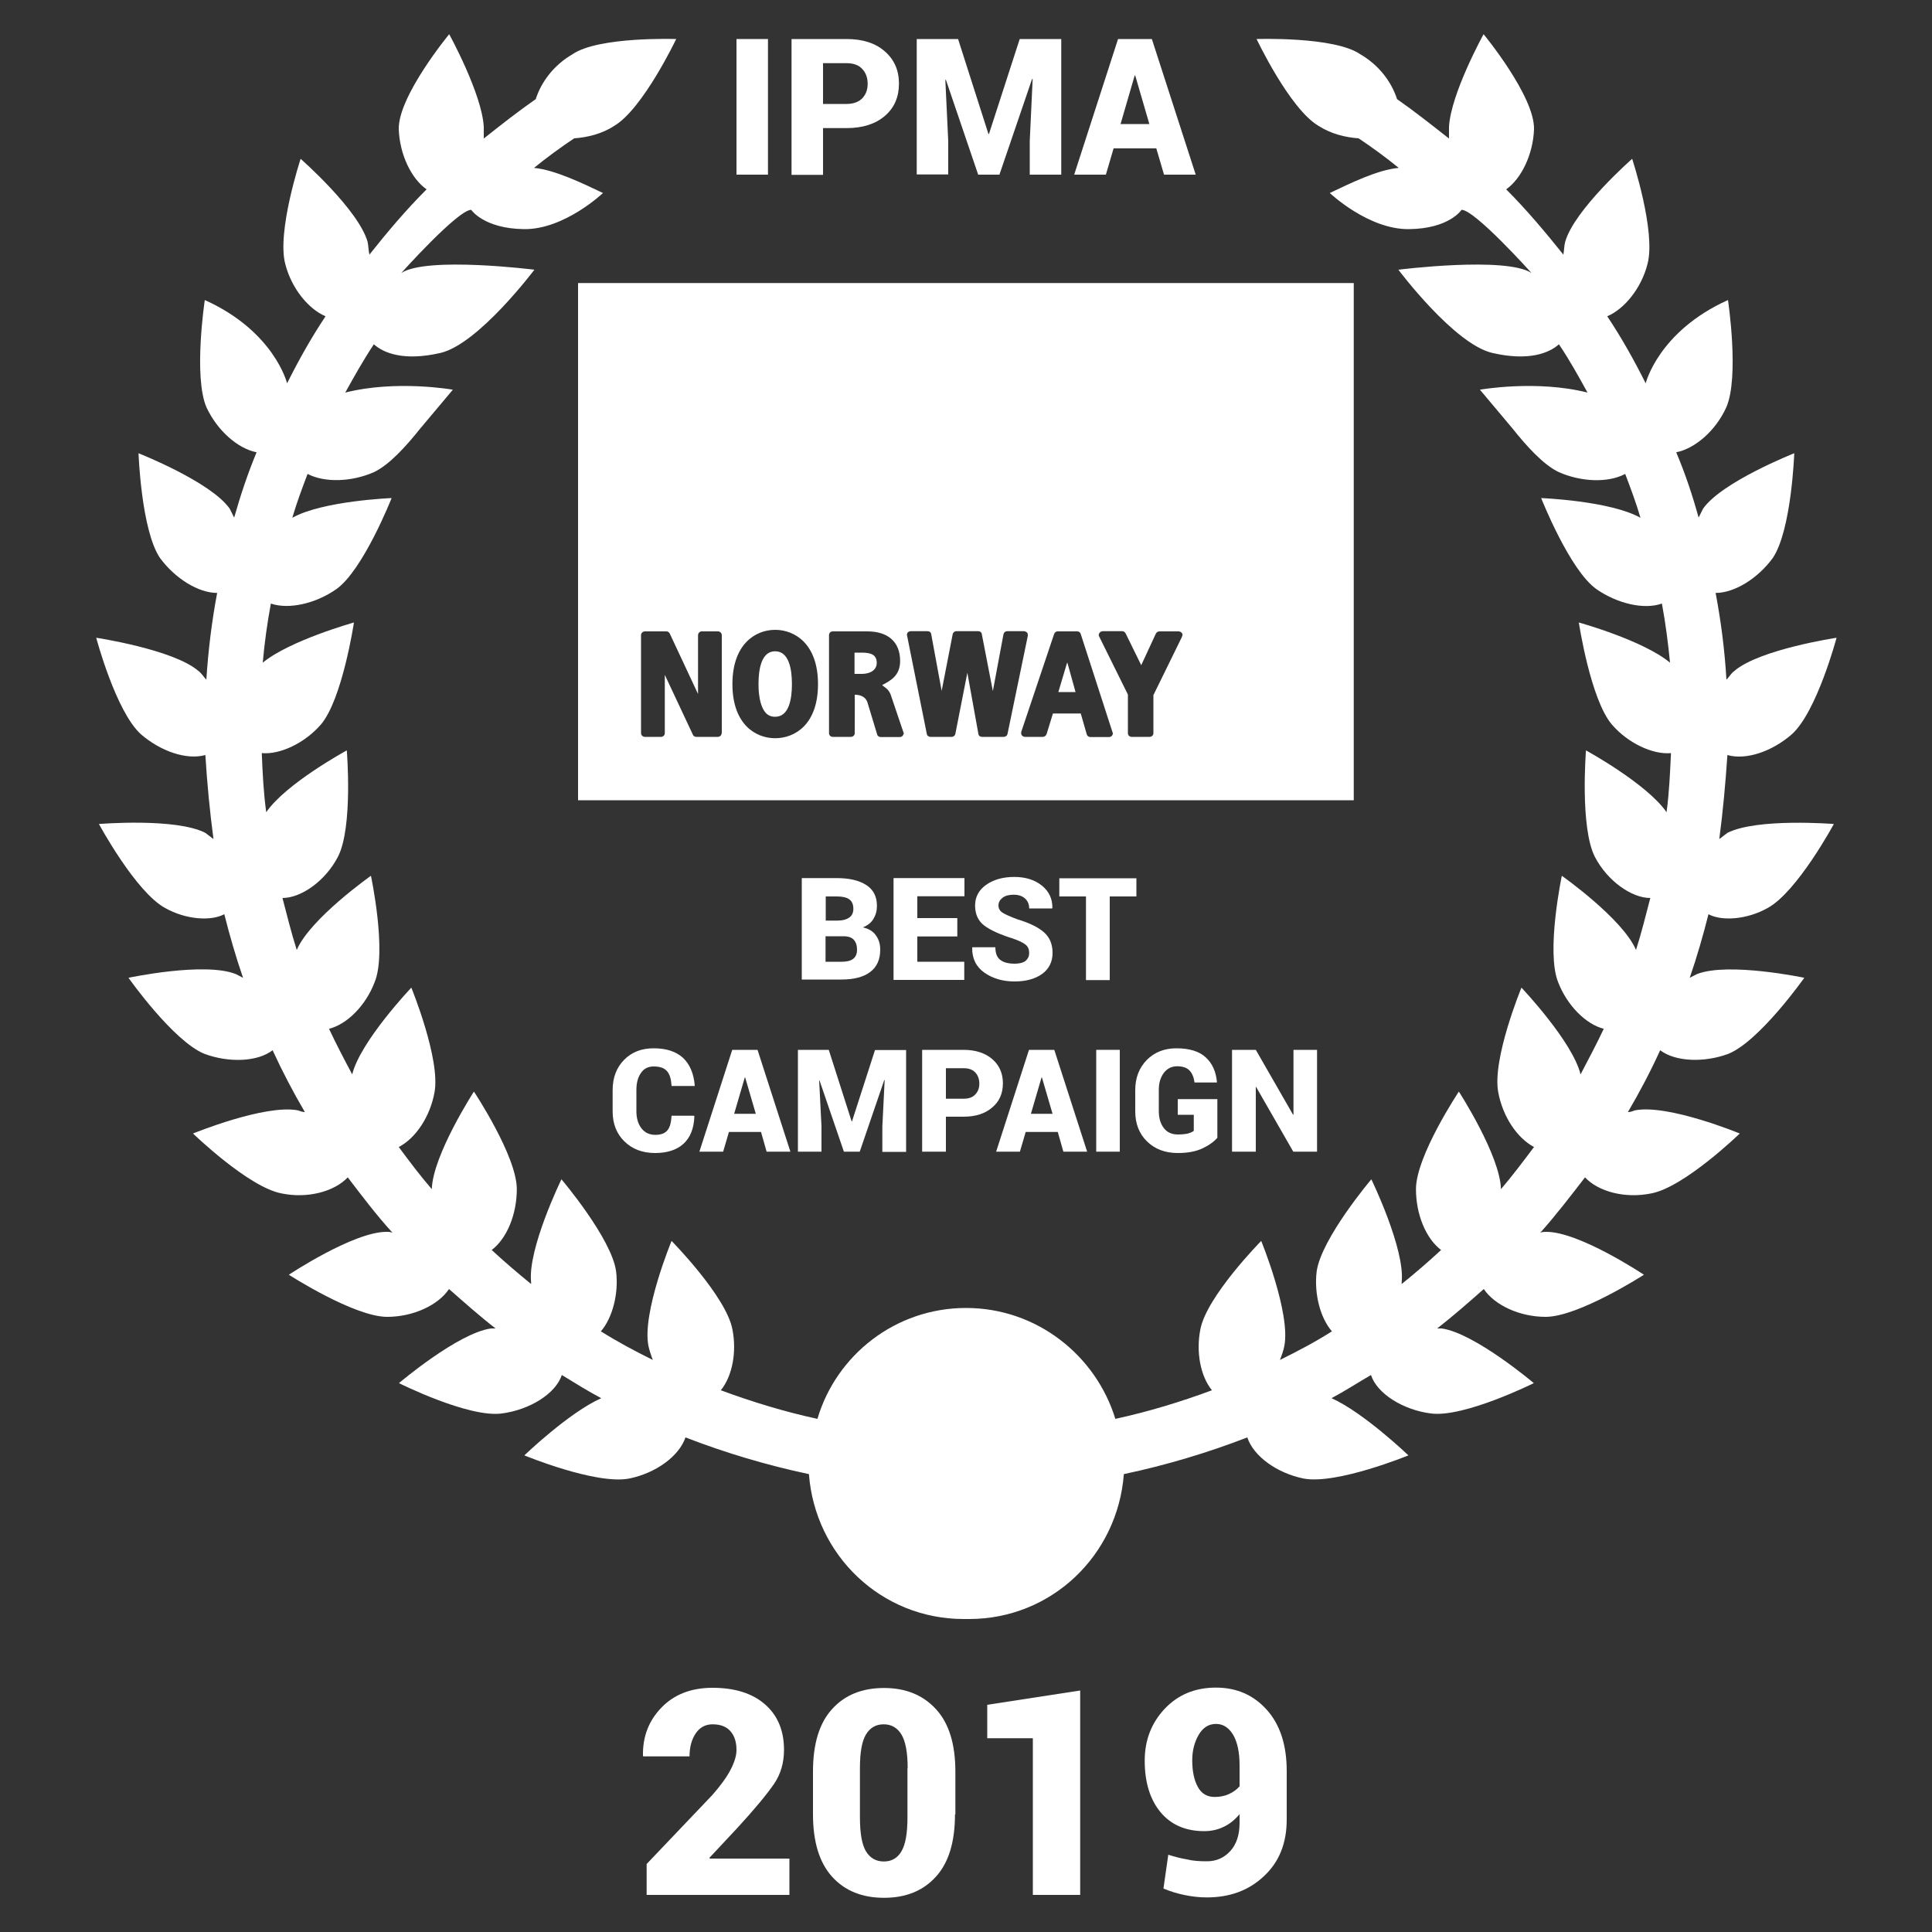 <?xml version="1.0" encoding="utf-8"?>
<!-- Generator: Adobe Illustrator 24.2.1, SVG Export Plug-In . SVG Version: 6.00 Build 0)  -->
<svg version="1.1" id="Layer_1" xmlns="http://www.w3.org/2000/svg" xmlns:xlink="http://www.w3.org/1999/xlink" x="0px" y="0px"
	 viewBox="0 0 100 100" style="enable-background:new 0 0 100 100;" xml:space="preserve">
<rect x="0" y="0" width="100" height="100" fill="#333333" stroke="none"/>
<style type="text/css">
	.st0{fill:#FFFFFF;}
</style>
<g>
	<g id="_x32_019_-_IPMA_-_visit_norway_-_grey_2_">
		<g id="_x32_018_-_IPMA_-_grey_20_">
			<g>
				<path class="st0" d="M50,67.7c-3.66,0-6.72,2.45-7.69,5.74c-1.71-0.37-3.38-0.88-5-1.48c0.6-0.74,0.83-1.99,0.6-3.15
					c-0.32-1.71-3.15-4.58-3.15-4.58s-1.53,3.7-1.2,5.42c0.05,0.23,0.14,0.51,0.23,0.74c-0.93-0.46-1.81-0.93-2.69-1.48
					c0.6-0.69,0.93-1.95,0.79-3.1c-0.23-1.71-2.83-4.77-2.83-4.77s-1.76,3.61-1.57,5.33v0.09c-0.69-0.56-1.39-1.16-2.04-1.76
					c0.79-0.6,1.3-1.85,1.3-3.15c0-1.71-2.22-5.05-2.22-5.05s-2.13,3.29-2.18,5.05c-0.6-0.69-1.16-1.44-1.71-2.18
					c0.88-0.46,1.62-1.57,1.85-2.83c0.32-1.71-1.2-5.42-1.2-5.42s-2.64,2.78-3.06,4.49c-0.42-0.79-0.83-1.57-1.2-2.36
					c0.93-0.23,1.9-1.2,2.36-2.41c0.65-1.57-0.19-5.51-0.19-5.51s-3.15,2.22-3.84,3.84c-0.28-0.88-0.51-1.81-0.74-2.69
					c0.97,0,2.22-0.88,2.87-2.13c0.79-1.53,0.46-5.51,0.46-5.51s-3.15,1.71-4.17,3.2c-0.14-1.02-0.19-2.04-0.23-3.06
					c0.93,0.09,2.22-0.51,3.06-1.48c1.11-1.3,1.71-5.28,1.71-5.28s-3.33,0.93-4.72,2.08c0.09-1.02,0.23-2.04,0.42-3.06
					c0.93,0.32,2.32,0,3.38-0.74c1.39-0.97,2.87-4.72,2.87-4.72s-3.57,0.14-5.14,1.02c0.23-0.79,0.51-1.53,0.79-2.27
					c0.88,0.46,2.27,0.42,3.43-0.09c0.79-0.37,1.67-1.34,2.41-2.27l1.68-2c0,0-2.93-0.52-5.57,0.15c0.46-0.83,0.93-1.67,1.48-2.5
					c0.51,0.46,1.57,0.88,3.44,0.45c1.97-0.45,4.87-4.31,4.87-4.31s-5.56-0.7-6.89,0.17c0,0,2.93-3.27,3.62-3.27
					c0,0,0.64,0.97,2.73,1s4.09-1.87,4.09-1.87c-1.07-0.51-2.5-1.2-3.57-1.3c0.69-0.56,1.39-1.07,2.08-1.53
					c0.69-0.05,1.44-0.23,2.08-0.65c1.48-0.88,3.2-4.49,3.2-4.49s-4.03-0.14-5.37,0.79c-0.97,0.56-1.62,1.44-1.9,2.32
					c-0.93,0.65-1.81,1.34-2.69,2.04v-0.6c-0.09-1.71-1.79-4.8-1.79-4.8s-2.66,3.22-2.61,4.93c0.05,1.3,0.65,2.55,1.44,3.1
					c-1.07,1.07-2.04,2.22-2.96,3.38c-0.05-0.23-0.05-0.46-0.09-0.65c-0.46-1.67-3.47-4.31-3.47-4.31s-1.25,3.8-0.79,5.46
					c0.32,1.25,1.2,2.32,2.08,2.69c-0.74,1.11-1.39,2.27-1.99,3.47c0,0-0.66-2.69-4.26-4.31c0,0-0.6,3.98,0.09,5.56
					c0.56,1.2,1.62,2.13,2.59,2.32c-0.46,1.11-0.83,2.22-1.16,3.38l-0.23-0.46c-0.97-1.39-4.72-2.87-4.72-2.87s0.14,3.98,1.11,5.42
					c0.79,1.07,1.99,1.81,2.96,1.81c-0.28,1.48-0.46,2.96-0.56,4.49c-0.14-0.14-0.23-0.32-0.42-0.46c-1.3-1.11-5.28-1.71-5.28-1.71
					s1.02,3.84,2.32,5c1.02,0.88,2.36,1.34,3.33,1.07c0.09,1.48,0.23,2.92,0.42,4.35l-0.42-0.32c-1.53-0.79-5.51-0.46-5.51-0.46
					s1.9,3.52,3.43,4.35l0,0c1.07,0.6,2.36,0.69,3.06,0.32c0.28,1.11,0.6,2.22,0.97,3.29l-0.37-0.19c-1.62-0.65-5.56,0.19-5.56,0.19
					s2.32,3.29,3.94,3.94c1.25,0.46,2.73,0.42,3.52-0.19c0.51,1.11,1.07,2.18,1.67,3.2c-0.14,0-0.23-0.05-0.37-0.09
					c-1.71-0.32-5.42,1.2-5.42,1.2s2.87,2.78,4.58,3.1c1.34,0.28,2.73-0.09,3.43-0.83c0.74,0.97,1.48,1.95,2.32,2.87
					c-0.09-0.05-0.23-0.05-0.32-0.05c-1.71,0-5.05,2.22-5.05,2.22s3.38,2.18,5.09,2.18c1.34,0,2.64-0.6,3.2-1.44
					c0.79,0.69,1.57,1.39,2.41,2.04h-0.23c-1.71,0.23-4.77,2.83-4.77,2.83s3.61,1.81,5.33,1.57c1.44-0.19,2.78-1.02,3.1-1.99
					c0.69,0.42,1.34,0.83,2.04,1.2c-1.67,0.74-3.98,2.96-3.98,2.96s3.7,1.53,5.42,1.2c1.39-0.28,2.59-1.16,2.92-2.13
					c2.04,0.79,4.21,1.44,6.39,1.9c0.32,4.21,3.75,7.5,8.01,7.5h0.28c4.26,0,7.69-3.29,8.01-7.5c2.18-0.46,4.35-1.11,6.39-1.9
					c0.32,0.97,1.53,1.85,2.92,2.13c1.71,0.32,5.42-1.2,5.42-1.2s-2.32-2.22-3.98-2.96c0.69-0.37,1.34-0.79,2.04-1.2
					c0.32,0.97,1.67,1.81,3.1,1.99c1.71,0.23,5.33-1.57,5.33-1.57s-3.06-2.59-4.77-2.83h-0.23c0.83-0.65,1.62-1.34,2.41-2.04
					c0.56,0.83,1.85,1.44,3.2,1.44c1.71,0,5.09-2.18,5.09-2.18s-3.33-2.22-5.05-2.22c-0.09,0-0.23,0-0.32,0.05
					c0.83-0.93,1.57-1.9,2.32-2.87c0.69,0.74,2.08,1.11,3.43,0.83c1.71-0.32,4.58-3.1,4.58-3.1s-3.7-1.53-5.42-1.2
					c-0.14,0.05-0.23,0.09-0.37,0.09c0.6-1.02,1.16-2.08,1.67-3.2c0.79,0.6,2.27,0.65,3.52,0.19c1.62-0.65,3.94-3.94,3.94-3.94
					s-3.94-0.83-5.56-0.19l-0.37,0.19c0.37-1.07,0.69-2.18,0.97-3.29c0.69,0.37,1.99,0.28,3.06-0.32l0,0
					c1.53-0.83,3.43-4.35,3.43-4.35s-3.98-0.32-5.51,0.46l-0.42,0.32c0.19-1.44,0.32-2.87,0.42-4.35c0.97,0.28,2.32-0.19,3.33-1.07
					c1.3-1.16,2.32-5,2.32-5s-3.98,0.6-5.28,1.71c-0.19,0.14-0.28,0.32-0.42,0.46c-0.09-1.53-0.28-3.01-0.56-4.49
					c0.97,0,2.18-0.74,2.96-1.81c0.97-1.44,1.11-5.42,1.11-5.42s-3.75,1.48-4.72,2.87l-0.23,0.46c-0.32-1.16-0.69-2.27-1.16-3.38
					c0.97-0.19,2.04-1.11,2.59-2.32c0.69-1.57,0.09-5.56,0.09-5.56c-3.6,1.62-4.26,4.31-4.26,4.31c-0.6-1.2-1.25-2.36-1.99-3.47
					c0.88-0.37,1.76-1.44,2.08-2.69c0.46-1.67-0.79-5.46-0.79-5.46s-3.01,2.64-3.47,4.31c-0.05,0.19-0.05,0.42-0.09,0.65
					c-0.93-1.16-1.9-2.32-2.96-3.38c0.79-0.56,1.39-1.81,1.44-3.1c0.05-1.71-2.61-4.93-2.61-4.93s-1.7,3.08-1.79,4.8v0.6
					c-0.88-0.69-1.76-1.39-2.69-2.04c-0.28-0.88-0.93-1.76-1.9-2.32c-1.34-0.93-5.37-0.79-5.37-0.79s1.71,3.61,3.2,4.49
					c0.65,0.42,1.39,0.6,2.08,0.65c0.69,0.46,1.39,0.97,2.08,1.53c-1.07,0.09-2.5,0.79-3.57,1.3c0,0,1.99,1.89,4.09,1.87
					s2.73-1,2.73-1c0.69,0,3.62,3.27,3.62,3.27c-1.34-0.87-6.89-0.17-6.89-0.17s2.89,3.86,4.87,4.31c1.87,0.43,2.93,0.01,3.44-0.45
					c0.56,0.83,1.02,1.67,1.48,2.5c-2.64-0.67-5.57-0.15-5.57-0.15l1.68,2c0.74,0.93,1.62,1.9,2.41,2.27
					c1.16,0.51,2.55,0.56,3.43,0.09c0.28,0.74,0.56,1.48,0.79,2.27c-1.57-0.88-5.14-1.02-5.14-1.02s1.48,3.75,2.87,4.72
					c1.07,0.74,2.45,1.07,3.38,0.74c0.19,1.02,0.32,2.04,0.42,3.06c-1.39-1.16-4.72-2.08-4.72-2.08s0.6,3.98,1.71,5.28
					c0.83,0.97,2.13,1.57,3.06,1.48c-0.05,1.02-0.09,2.04-0.23,3.06c-1.02-1.48-4.17-3.2-4.17-3.2s-0.32,3.98,0.46,5.51
					c0.65,1.25,1.9,2.13,2.87,2.13c-0.23,0.88-0.46,1.81-0.74,2.69c-0.69-1.62-3.84-3.84-3.84-3.84s-0.83,3.94-0.19,5.51
					c0.46,1.2,1.44,2.18,2.36,2.41c-0.37,0.79-0.79,1.57-1.2,2.36c-0.42-1.71-3.06-4.49-3.06-4.49s-1.53,3.7-1.2,5.42
					c0.23,1.25,0.97,2.36,1.85,2.83c-0.56,0.74-1.11,1.48-1.71,2.18c-0.05-1.76-2.18-5.05-2.18-5.05s-2.22,3.33-2.22,5.05
					c0,1.3,0.51,2.55,1.3,3.15c-0.65,0.6-1.34,1.2-2.04,1.76v-0.09c0.19-1.71-1.57-5.33-1.57-5.33s-2.59,3.06-2.83,4.77
					c-0.14,1.16,0.19,2.41,0.79,3.1c-0.88,0.56-1.76,1.02-2.69,1.48c0.09-0.23,0.19-0.51,0.23-0.74c0.32-1.71-1.2-5.42-1.2-5.42
					s-2.83,2.87-3.15,4.58c-0.23,1.16,0,2.41,0.6,3.15c-1.62,0.6-3.29,1.11-5,1.48C56.72,70.15,53.66,67.7,50,67.7z"/>
			</g>
			<g>
				<path class="st0" d="M39.75,9.04h-1.63V2.02h1.63V9.04z"/>
			</g>
			<g>
				<path class="st0" d="M42.6,6.64v2.41h-1.63V2.02h2.85c0.83,0,1.49,0.21,1.98,0.64s0.73,0.98,0.73,1.67
					c0,0.69-0.24,1.25-0.73,1.67s-1.15,0.63-1.98,0.63H42.6z M42.6,5.38h1.22c0.35,0,0.62-0.1,0.81-0.29
					c0.18-0.19,0.28-0.44,0.28-0.75c0-0.31-0.09-0.57-0.28-0.77c-0.18-0.2-0.45-0.3-0.81-0.3H42.6V5.38z"/>
			</g>
			<g>
				<path class="st0" d="M49.59,2.02l1.57,4.91h0.03l1.59-4.91h2.15v7.02h-1.63V7.3l0.15-3.21l-0.03,0l-1.69,4.95h-1.1l-1.67-4.91
					l-0.03,0l0.15,3.16v1.74h-1.63V2.02H49.59z"/>
			</g>
			<g>
				<path class="st0" d="M59.85,7.68h-2.21l-0.4,1.36H55.6l2.27-7.02h1.75l2.27,7.02h-1.64L59.85,7.68z M58,6.42h1.49l-0.73-2.51
					h-0.03L58,6.42z"/>
			</g>
			<path class="st0" d="M55.25,34.31l-0.02,0l-0.45,1.51h0.89L55.25,34.31z M55.25,34.31l-0.02,0l-0.45,1.51h0.89L55.25,34.31z
				 M40.12,33.71c-0.71,0-0.86,0.92-0.86,1.7c0,0.61,0.1,1.07,0.28,1.36c0.14,0.23,0.33,0.33,0.58,0.33c0.72,0,0.87-0.92,0.87-1.69
				C40.99,34.64,40.84,33.71,40.12,33.71z M44.61,33.78h-0.38v1.1h0.38c0.42,0,0.77-0.19,0.77-0.57
				C45.38,33.9,45.1,33.78,44.61,33.78z M55.25,34.31l-0.02,0l-0.45,1.51h0.89L55.25,34.31z M55.25,34.31l-0.02,0l-0.45,1.51h0.89
				L55.25,34.31z M44.61,33.78h-0.38v1.1h0.38c0.42,0,0.77-0.19,0.77-0.57C45.38,33.9,45.1,33.78,44.61,33.78z M40.12,33.71
				c-0.71,0-0.86,0.92-0.86,1.7c0,0.61,0.1,1.07,0.28,1.36c0.14,0.23,0.33,0.33,0.58,0.33c0.72,0,0.87-0.92,0.87-1.69
				C40.99,34.64,40.84,33.71,40.12,33.71z M29.92,14.65v26.77h40.15V14.65H29.92z M37.35,37.95c0,0.11-0.09,0.19-0.2,0.19h-1.11
				c-0.08,0-0.15-0.04-0.18-0.12l-1.45-3.09v3.02c0,0.11-0.09,0.19-0.19,0.19h-0.84c-0.11,0-0.2-0.09-0.2-0.19v-5.07
				c0-0.11,0.09-0.2,0.2-0.2h1.11c0.08,0,0.15,0.05,0.18,0.12l1.46,3.12v-3.04c0-0.11,0.09-0.2,0.19-0.2h0.84
				c0.11,0,0.2,0.09,0.2,0.2V37.95z M40.12,38.21c-1.02,0-2.21-0.73-2.21-2.8c0-2.07,1.19-2.81,2.21-2.81
				c1.03,0,2.22,0.74,2.22,2.81C42.34,37.49,41.15,38.21,40.12,38.21z M46.73,38.07c-0.03,0.05-0.1,0.08-0.16,0.08h-0.98
				c-0.09,0-0.17-0.05-0.19-0.14l-0.5-1.65c-0.09-0.29-0.36-0.4-0.65-0.4h-0.01c0.01,0,0,1.99,0,1.99c0,0.11-0.09,0.19-0.2,0.19
				H43.1c-0.11,0-0.19-0.09-0.19-0.19v-5.08c0-0.11,0.09-0.19,0.19-0.19h1.79c1.08,0,1.7,0.55,1.7,1.53c0,0.77-0.5,1.02-0.93,1.25
				c0.11,0.11,0.32,0.18,0.44,0.49l0.66,1.95c0.01,0.02,0.02,0.03,0.02,0.06C46.77,37.99,46.76,38.03,46.73,38.07z M51.95,38.14
				h-1.12c-0.1,0-0.18-0.06-0.19-0.16l-0.57-3.16l-0.62,3.16c-0.02,0.1-0.1,0.16-0.19,0.16h-1.1c-0.09,0-0.18-0.06-0.19-0.16
				l-1.02-5.08c-0.02-0.05,0-0.11,0.03-0.16c0.04-0.04,0.1-0.07,0.16-0.07h0.87c0.1,0,0.18,0.06,0.19,0.16l0.54,2.93l0.57-2.93
				c0.02-0.1,0.1-0.16,0.19-0.16h1.13c0.1,0,0.18,0.06,0.19,0.16l0.57,2.94l0.55-2.94c0.02-0.1,0.1-0.16,0.19-0.16H53
				c0.06,0,0.11,0.03,0.16,0.07c0.04,0.04,0.04,0.11,0.04,0.17l-1.05,5.07C52.13,38.08,52.05,38.14,51.95,38.14z M57.56,38.07
				c-0.03,0.05-0.1,0.08-0.16,0.08h-0.96c-0.09,0-0.17-0.06-0.19-0.14l-0.31-1.08H54.5L54.17,38c-0.03,0.08-0.11,0.14-0.19,0.14
				h-0.93c-0.06,0-0.12-0.03-0.16-0.08c-0.04-0.05-0.04-0.12-0.03-0.18l1.7-5.06c0.03-0.09,0.1-0.14,0.18-0.14h1.02
				c0.09,0,0.16,0.06,0.18,0.14l1.64,5.07C57.61,37.95,57.61,38.01,57.56,38.07z M61.18,32.96l-1.48,3.02v1.97
				c0,0.11-0.09,0.19-0.2,0.19h-0.93c-0.11,0-0.19-0.09-0.19-0.19v-2l-1.48-2.99c-0.02-0.03-0.03-0.06-0.03-0.09
				c0-0.04,0.01-0.07,0.04-0.11c0.03-0.05,0.1-0.09,0.17-0.09h1c0.08,0,0.14,0.04,0.18,0.11l0.81,1.65l0.76-1.64
				c0.04-0.07,0.11-0.11,0.18-0.11h1c0.06,0,0.13,0.04,0.17,0.09c0.02,0.04,0.03,0.07,0.03,0.11C61.19,32.9,61.18,32.93,61.18,32.96
				z M55.23,34.31l-0.45,1.51h0.89l-0.42-1.5L55.23,34.31z M44.61,33.78h-0.38v1.1h0.38c0.42,0,0.77-0.19,0.77-0.57
				C45.38,33.9,45.1,33.78,44.61,33.78z M40.12,33.71c-0.71,0-0.86,0.92-0.86,1.7c0,0.61,0.1,1.07,0.28,1.36
				c0.14,0.23,0.33,0.33,0.58,0.33c0.72,0,0.87-0.92,0.87-1.69C40.99,34.64,40.84,33.71,40.12,33.71z M44.61,33.78h-0.38v1.1h0.38
				c0.42,0,0.77-0.19,0.77-0.57C45.38,33.9,45.1,33.78,44.61,33.78z M55.25,34.31l-0.02,0l-0.45,1.51h0.89L55.25,34.31z
				 M55.25,34.31l-0.02,0l-0.45,1.51h0.89L55.25,34.31z M44.61,33.78h-0.38v1.1h0.38c0.42,0,0.77-0.19,0.77-0.57
				C45.38,33.9,45.1,33.78,44.61,33.78z M55.25,34.31l-0.02,0l-0.45,1.51h0.89L55.25,34.31z M55.25,34.31l-0.02,0l-0.45,1.51h0.89
				L55.25,34.31z"/>
		</g>
		<g>
			<path class="st0" d="M41.5,50.72v-5.27h1.81c0.65,0,1.16,0.12,1.53,0.36c0.37,0.24,0.55,0.6,0.55,1.08
				c0,0.25-0.06,0.47-0.18,0.67c-0.12,0.2-0.3,0.34-0.55,0.44c0.31,0.07,0.54,0.21,0.68,0.42c0.15,0.21,0.22,0.45,0.22,0.73
				c0,0.51-0.17,0.9-0.52,1.16c-0.34,0.26-0.84,0.39-1.48,0.39H41.5z M42.73,47.65h0.61c0.28,0,0.48-0.06,0.62-0.16
				c0.14-0.1,0.21-0.25,0.21-0.45c0-0.22-0.07-0.39-0.21-0.49s-0.35-0.15-0.64-0.15h-0.58V47.65z M42.73,48.46v1.32h0.84
				c0.26,0,0.46-0.05,0.59-0.15c0.13-0.1,0.2-0.26,0.2-0.47c0-0.23-0.06-0.4-0.17-0.52c-0.11-0.12-0.29-0.18-0.54-0.18H42.73z"/>
			<path class="st0" d="M49.55,48.47h-2.07v1.31h2.43v0.94h-3.66v-5.27h3.67v0.94h-2.44v1.13h2.07V48.47z"/>
			<path class="st0" d="M53.27,49.33c0-0.19-0.06-0.33-0.18-0.43c-0.12-0.1-0.34-0.21-0.66-0.32c-0.67-0.21-1.16-0.43-1.48-0.67
				c-0.32-0.24-0.48-0.59-0.48-1.04c0-0.44,0.19-0.8,0.57-1.07c0.38-0.27,0.87-0.41,1.46-0.41c0.58,0,1.06,0.15,1.43,0.45
				c0.37,0.3,0.55,0.69,0.54,1.16l-0.01,0.02h-1.19c0-0.21-0.07-0.38-0.21-0.51c-0.14-0.13-0.34-0.2-0.59-0.2
				c-0.25,0-0.44,0.05-0.58,0.16s-0.21,0.24-0.21,0.4c0,0.15,0.07,0.28,0.21,0.37s0.41,0.21,0.79,0.35c0.6,0.18,1.05,0.4,1.35,0.66
				c0.3,0.26,0.45,0.62,0.45,1.07c0,0.46-0.18,0.83-0.54,1.09c-0.36,0.26-0.84,0.39-1.43,0.39c-0.6,0-1.12-0.15-1.55-0.45
				s-0.65-0.73-0.64-1.3l0.01-0.02h1.19c0,0.3,0.08,0.52,0.25,0.65c0.16,0.13,0.41,0.2,0.75,0.2c0.25,0,0.44-0.05,0.57-0.15
				C53.21,49.62,53.27,49.49,53.27,49.33z"/>
			<path class="st0" d="M58.83,46.4h-1.39v4.33h-1.23V46.4h-1.38v-0.94h3.99V46.4z"/>
			<path class="st0" d="M35.93,57.76l0.01,0.02c-0.02,0.62-0.21,1.09-0.55,1.41s-0.84,0.49-1.48,0.49c-0.65,0-1.18-0.2-1.59-0.6
				c-0.41-0.4-0.61-0.92-0.61-1.56v-1.1c0-0.64,0.2-1.16,0.59-1.56c0.39-0.4,0.9-0.6,1.53-0.6c0.67,0,1.17,0.17,1.53,0.5
				c0.35,0.34,0.55,0.81,0.6,1.43l-0.01,0.02h-1.19c-0.02-0.34-0.09-0.6-0.23-0.76c-0.14-0.17-0.37-0.25-0.7-0.25
				c-0.28,0-0.5,0.11-0.65,0.33c-0.16,0.22-0.24,0.52-0.24,0.88v1.11c0,0.36,0.09,0.66,0.26,0.88c0.17,0.22,0.41,0.34,0.72,0.34
				c0.29,0,0.5-0.08,0.63-0.24s0.19-0.41,0.21-0.75H35.93z"/>
			<path class="st0" d="M39.39,58.59h-1.66l-0.3,1.02h-1.23l1.7-5.27h1.31l1.7,5.27h-1.23L39.39,58.59z M38,57.65h1.12l-0.55-1.88
				h-0.02L38,57.65z"/>
			<path class="st0" d="M42.9,54.35l1.18,3.69h0.02l1.19-3.69h1.61v5.27h-1.23v-1.31l0.12-2.41l-0.02,0l-1.27,3.71h-0.82l-1.26-3.68
				l-0.02,0l0.12,2.37v1.31H41.3v-5.27H42.9z"/>
			<path class="st0" d="M48.96,57.81v1.8h-1.23v-5.27h2.14c0.62,0,1.12,0.16,1.49,0.48c0.37,0.32,0.55,0.74,0.55,1.25
				c0,0.52-0.18,0.94-0.55,1.25c-0.37,0.32-0.86,0.48-1.49,0.48H48.96z M48.96,56.87h0.91c0.27,0,0.47-0.07,0.61-0.22
				c0.14-0.15,0.21-0.33,0.21-0.56c0-0.23-0.07-0.43-0.21-0.58c-0.14-0.15-0.34-0.22-0.61-0.22h-0.91V56.87z"/>
			<path class="st0" d="M54.75,58.59h-1.66l-0.3,1.02h-1.23l1.7-5.27h1.31l1.7,5.27h-1.23L54.75,58.59z M53.36,57.65h1.12
				l-0.55-1.88h-0.02L53.36,57.65z"/>
			<path class="st0" d="M57.96,59.61h-1.22v-5.27h1.22V59.61z"/>
			<path class="st0" d="M63.02,58.88c-0.18,0.21-0.44,0.4-0.78,0.56c-0.34,0.16-0.77,0.24-1.28,0.24c-0.65,0-1.18-0.2-1.59-0.6
				c-0.41-0.4-0.61-0.92-0.61-1.56v-1.1c0-0.63,0.2-1.15,0.6-1.56c0.4-0.4,0.91-0.6,1.53-0.6c0.68,0,1.19,0.16,1.52,0.47
				c0.34,0.31,0.53,0.74,0.58,1.28l-0.01,0.02h-1.15c-0.04-0.28-0.13-0.49-0.27-0.63s-0.35-0.21-0.63-0.21s-0.51,0.11-0.69,0.34
				c-0.17,0.23-0.26,0.52-0.26,0.87v1.11c0,0.37,0.09,0.66,0.26,0.88c0.17,0.22,0.41,0.33,0.72,0.33c0.22,0,0.4-0.02,0.53-0.05
				c0.13-0.04,0.23-0.08,0.3-0.14v-0.83h-0.83v-0.81h2.05V58.88z"/>
			<path class="st0" d="M68.16,59.61h-1.22l-1.93-3.36L65,56.26v3.35h-1.23v-5.27H65l1.93,3.36l0.02-0.01v-3.35h1.22V59.61z"/>
		</g>
	</g>
	<g>
		<path class="st0" d="M40.87,98.08h-7.4v-1.6l3.4-3.57c0.43-0.49,0.75-0.93,0.95-1.32s0.3-0.72,0.3-1.01c0-0.41-0.1-0.73-0.31-0.97
			c-0.21-0.24-0.51-0.36-0.93-0.36c-0.37,0-0.66,0.16-0.87,0.47c-0.21,0.31-0.32,0.71-0.32,1.19h-2.4l-0.01-0.04
			c-0.02-0.98,0.3-1.81,0.96-2.49c0.66-0.68,1.54-1.02,2.64-1.02c1.16,0,2.07,0.29,2.72,0.86c0.65,0.57,0.98,1.35,0.98,2.35
			c0,0.67-0.17,1.26-0.52,1.77c-0.35,0.51-0.98,1.28-1.91,2.29l-1.43,1.53l0.02,0.04h4.12V98.08z"/>
		<path class="st0" d="M49.43,93.91c0,1.43-0.33,2.51-0.99,3.23c-0.66,0.73-1.56,1.09-2.68,1.09c-1.13,0-2.03-0.36-2.69-1.09
			c-0.66-0.73-0.99-1.81-0.99-3.23v-2.22c0-1.43,0.33-2.51,0.99-3.23c0.66-0.73,1.55-1.09,2.69-1.09c1.13,0,2.02,0.37,2.69,1.1
			c0.67,0.73,1,1.81,1,3.23V93.91z M46.98,91.52c0-0.81-0.11-1.39-0.32-1.74c-0.21-0.35-0.52-0.53-0.92-0.53
			c-0.41,0-0.71,0.18-0.92,0.53c-0.21,0.35-0.31,0.93-0.31,1.74v2.54c0,0.82,0.1,1.41,0.31,1.76c0.21,0.35,0.52,0.53,0.93,0.53
			c0.4,0,0.71-0.18,0.91-0.53c0.21-0.35,0.31-0.94,0.31-1.76V91.52z"/>
		<path class="st0" d="M55.91,98.08h-2.45v-8.11H51.1v-1.73l4.81-0.74V98.08z"/>
		<path class="st0" d="M62.47,96.34c0.49,0,0.89-0.18,1.21-0.53c0.32-0.35,0.48-0.84,0.48-1.46V93.9c-0.24,0.29-0.51,0.51-0.83,0.66
			c-0.31,0.15-0.65,0.22-1,0.22c-0.96,0-1.72-0.33-2.26-0.98c-0.54-0.65-0.82-1.54-0.82-2.67c0-1.05,0.34-1.94,1.03-2.68
			c0.69-0.73,1.57-1.1,2.66-1.1c1.06,0,1.94,0.38,2.63,1.15c0.69,0.77,1.03,1.83,1.03,3.17v2.51c0,1.22-0.39,2.2-1.18,2.93
			c-0.78,0.74-1.77,1.1-2.96,1.1c-0.36,0-0.74-0.04-1.13-0.12c-0.39-0.08-0.76-0.19-1.11-0.34l0.25-1.75
			c0.34,0.11,0.66,0.19,0.96,0.24C61.74,96.32,62.09,96.34,62.47,96.34z M62.87,93.01c0.28,0,0.52-0.05,0.74-0.15
			c0.22-0.1,0.4-0.23,0.55-0.4v-1.09c0-0.69-0.12-1.22-0.34-1.59c-0.23-0.37-0.52-0.55-0.88-0.55c-0.38,0-0.68,0.19-0.9,0.57
			c-0.22,0.38-0.33,0.82-0.33,1.31c0,0.58,0.1,1.04,0.29,1.38C62.19,92.84,62.48,93.01,62.87,93.01z"/>
	</g>
</g>
</svg>
